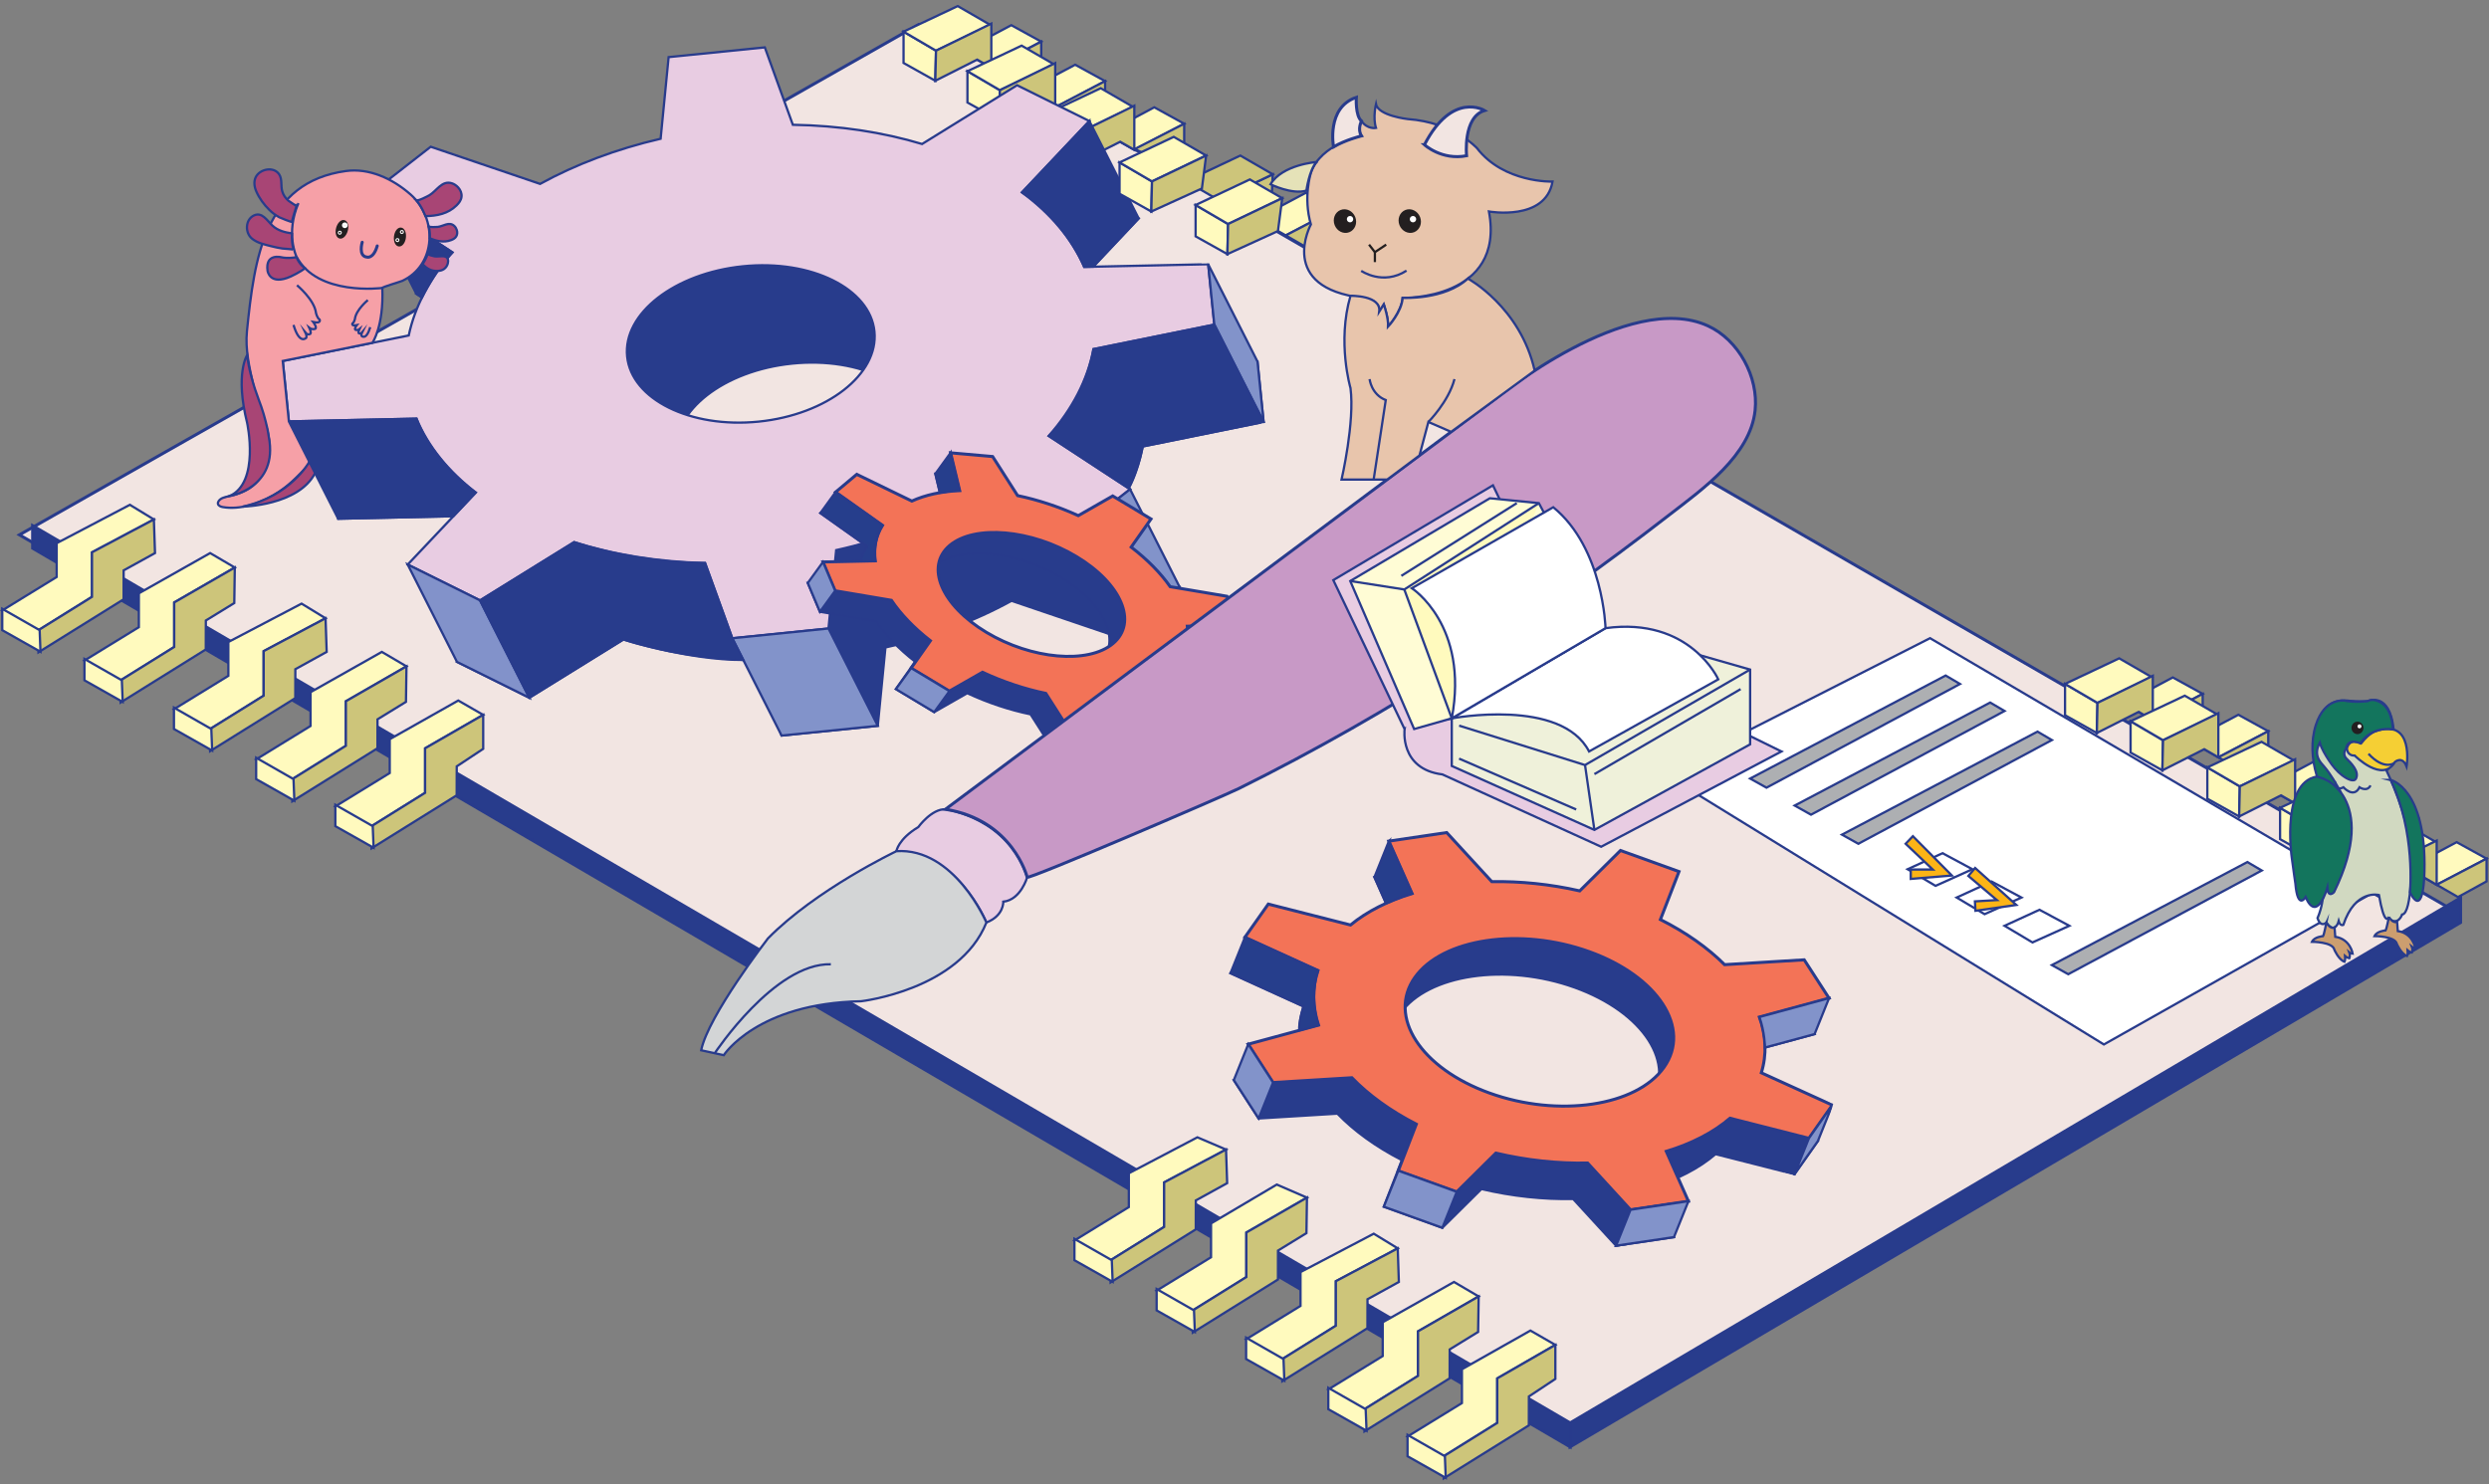<svg width="342" height="204" viewBox="0 0 342 204" fill="none" xmlns="http://www.w3.org/2000/svg">
    <rect x="0" y="0" width="342" height="204" fill="#808080" stroke="none"/>
    <g clip-path="url(#clip0_8081_8156)">
        <path d="M174.879 23.957L174.67 28.656L171.798 30.048L167.442 27.51L174.879 23.957Z" fill="#CDC57A" stroke="#283B8C" stroke-width="0.314" stroke-miterlimit="10"/>
        <path d="M2.671 73.509L213.922 196.817L336.277 124.65L126.217 3.374L2.671 73.509Z" fill="#F2E5E2" stroke="#283B8C" stroke-width="0.418" stroke-miterlimit="10"/>
        <path d="M132.204 7.052L136.212 9.31L143.068 5.723L138.955 3.461L132.204 7.052Z" fill="#FFFABE" stroke="#283B8C" stroke-width="0.314" stroke-miterlimit="10"/>
        <path d="M128.612 6.964L128.516 11.098L124.152 8.657V4.352L128.612 6.964Z" fill="#FFFABE" stroke="#283B8C" stroke-width="0.314" stroke-miterlimit="10"/>
        <path d="M124.152 4.351L131.597 0.836L136.049 3.411L128.612 6.964L124.152 4.351Z" fill="#FFFABE" stroke="#283B8C" stroke-width="0.314" stroke-miterlimit="10"/>
        <path d="M128.516 11.098L134.273 8.193L136.212 9.309V3.244L128.613 6.964L128.516 11.098Z" fill="#CDC57A" stroke="#283B8C" stroke-width="0.314" stroke-miterlimit="10"/>
        <path d="M139.143 11.002L143.068 8.845V5.723L136.212 9.309L139.143 11.002Z" fill="#CDC57A" stroke="#283B8C" stroke-width="0.314" stroke-miterlimit="10"/>
        <path d="M140.982 12.483L144.99 14.744L151.846 11.153L147.733 8.896L140.982 12.483Z" fill="#FFFABE" stroke="#283B8C" stroke-width="0.314" stroke-miterlimit="10"/>
        <path d="M137.391 12.395L137.295 16.533L132.931 14.088V9.786L137.391 12.395Z" fill="#FFFABE" stroke="#283B8C" stroke-width="0.314" stroke-miterlimit="10"/>
        <path d="M132.931 9.786L140.376 6.271L144.827 8.841L137.391 12.395L132.931 9.786Z" fill="#FFFABE" stroke="#283B8C" stroke-width="0.314" stroke-miterlimit="10"/>
        <path d="M137.294 16.533L143.051 13.623L144.99 14.743V8.674L137.391 12.394L137.294 16.533Z" fill="#CDC57A" stroke="#283B8C" stroke-width="0.314" stroke-miterlimit="10"/>
        <path d="M147.921 16.437L151.846 14.28V11.153L144.99 14.744L147.921 16.437Z" fill="#CDC57A" stroke="#283B8C" stroke-width="0.314" stroke-miterlimit="10"/>
        <path d="M151.85 18.339L155.859 20.597L162.715 17.01L158.605 14.748L151.85 18.339Z" fill="#FFFABE" stroke="#283B8C" stroke-width="0.314" stroke-miterlimit="10"/>
        <path d="M150.124 17.779L150.032 21.913L145.663 19.472V15.166L150.124 17.779Z" fill="#FFFABE" stroke="#283B8C" stroke-width="0.314" stroke-miterlimit="10"/>
        <path d="M143.799 15.638L151.244 12.123L155.696 14.698L148.259 18.251L143.799 15.638Z" fill="#FFFABE" stroke="#283B8C" stroke-width="0.314" stroke-miterlimit="10"/>
        <path d="M148.168 22.386L153.924 19.481L155.859 20.597V14.531L148.26 18.252L148.168 22.386Z" fill="#CDC57A" stroke="#283B8C" stroke-width="0.314" stroke-miterlimit="10"/>
        <path d="M172.66 30.093L176.668 32.355L183.524 28.768L179.415 26.507L172.66 30.093Z" fill="#FFFABE" stroke="#283B8C" stroke-width="0.314" stroke-miterlimit="10"/>
        <path d="M162.982 24.897L170.427 21.382L174.879 23.957L167.442 27.51L162.982 24.897Z" fill="#CDC57A" stroke="#283B8C" stroke-width="0.314" stroke-miterlimit="10"/>
        <path d="M179.599 34.048L183.524 31.891V28.769L176.668 32.355L179.599 34.048Z" fill="#CDC57A" stroke="#283B8C" stroke-width="0.314" stroke-miterlimit="10"/>
        <path d="M291.795 96.697L295.804 98.959L302.66 95.372L298.551 93.11L291.795 96.697Z" fill="#FFFABE" stroke="#283B8C" stroke-width="0.314" stroke-miterlimit="10"/>
        <path d="M288.205 96.609L288.113 100.747L283.745 98.302V94.001L288.205 96.609Z" fill="#FFFABE" stroke="#283B8C" stroke-width="0.314" stroke-miterlimit="10"/>
        <path d="M283.745 94.001L291.189 90.485L295.641 93.06L288.205 96.609L283.745 94.001Z" fill="#FFFABE" stroke="#283B8C" stroke-width="0.314" stroke-miterlimit="10"/>
        <path d="M288.113 100.747L293.869 97.842L295.804 98.958V92.889L288.205 96.609L288.113 100.747Z" fill="#CDC57A" stroke="#283B8C" stroke-width="0.314" stroke-miterlimit="10"/>
        <path d="M298.735 100.651L302.66 98.494V95.372L295.804 98.958L298.735 100.651Z" fill="#CDC57A" stroke="#283B8C" stroke-width="0.314" stroke-miterlimit="10"/>
        <path d="M300.804 101.83L304.813 104.092L311.668 100.501L307.559 98.24L300.804 101.83Z" fill="#FFFABE" stroke="#283B8C" stroke-width="0.314" stroke-miterlimit="10"/>
        <path d="M297.213 101.742L297.121 105.881L292.753 103.435V99.13L297.213 101.742Z" fill="#FFFABE" stroke="#283B8C" stroke-width="0.314" stroke-miterlimit="10"/>
        <path d="M292.753 99.13L300.198 95.618L304.65 98.189L297.213 101.742L292.753 99.13Z" fill="#FFFABE" stroke="#283B8C" stroke-width="0.314" stroke-miterlimit="10"/>
        <path d="M297.121 105.881L302.877 102.971L304.813 104.092V98.022L297.213 101.742L297.121 105.881Z" fill="#CDC57A" stroke="#283B8C" stroke-width="0.314" stroke-miterlimit="10"/>
        <path d="M307.743 105.78L311.668 103.628V100.501L304.813 104.092L307.743 105.78Z" fill="#CDC57A" stroke="#283B8C" stroke-width="0.314" stroke-miterlimit="10"/>
        <path d="M215.741 198.857V195.575L4.485 72.263V75.348L215.741 198.857Z" fill="#283C8C" stroke="#283B8C" stroke-width="0.418" stroke-miterlimit="10"/>
        <path d="M173.625 58L172.784 49.694L155.746 50.062C154.057 46.174 151.106 42.713 147.197 39.82L156.461 30.018L146.52 25.089L133.47 33.17C128.098 31.552 122.087 30.628 115.712 30.528L111.862 19.889L98.644 21.227L97.545 32.447C91.429 33.864 85.828 35.991 80.983 38.654L65.955 33.546L57.202 40.368L68.944 48.064C65.863 51.592 63.781 55.463 62.933 59.484L45.631 62.991L46.471 71.297L64.003 70.917C65.595 74.754 68.4 78.186 72.146 81.075L62.795 90.969L72.735 95.898L85.66 87.893C91.078 89.607 97.173 90.61 103.652 90.76L107.393 101.098L120.611 99.76L121.665 88.988C128.081 87.567 133.954 85.36 138.992 82.58L153.296 87.441L162.05 80.619L150.872 73.296C154.099 69.617 156.227 65.57 157.013 61.361L173.616 57.996L173.625 58ZM111.013 71.327C101.629 72.276 93.54 68.267 92.942 62.373C92.345 56.474 99.468 50.927 108.852 49.974C118.237 49.025 126.326 53.034 126.923 58.928C127.521 64.826 120.398 70.374 111.013 71.327Z" fill="#283C8C" stroke="#283B8C" stroke-width="0.314" stroke-miterlimit="10"/>
        <path d="M166.853 44.624L166.013 36.318L148.974 36.685C147.285 32.798 144.334 29.337 140.426 26.444L149.689 16.641L139.748 11.713L126.698 19.793C121.326 18.175 115.315 17.252 108.94 17.151L105.09 6.513L91.872 7.85L90.773 19.07C84.657 20.487 79.056 22.615 74.211 25.278L59.183 20.169L50.43 26.992L62.172 34.687C59.091 38.215 57.01 42.086 56.161 46.108L38.859 49.615L39.699 57.921L57.231 57.541C58.824 61.378 61.629 64.81 65.374 67.698L56.023 77.593L65.963 82.522L78.889 74.516C84.306 76.23 90.401 77.234 96.88 77.384L100.622 87.722L113.839 86.384L114.893 75.612C121.31 74.19 127.183 71.983 132.22 69.203L146.525 74.065L155.278 67.243L144.1 59.919C147.327 56.24 149.455 52.194 150.241 47.985L166.845 44.62L166.853 44.624ZM104.242 57.95C94.857 58.899 86.768 54.89 86.171 48.996C85.573 43.098 92.696 37.551 102.081 36.598C111.465 35.645 119.554 39.658 120.152 45.552C120.749 51.45 113.626 56.997 104.242 57.95Z" fill="#E8CCE2" stroke="#283B8C" stroke-width="0.314" stroke-miterlimit="10"/>
        <path d="M65.96 82.522L72.731 95.898L62.791 90.974L56.019 77.597L65.96 82.522Z" fill="#8292CA" stroke="#283B8C" stroke-width="0.314" stroke-miterlimit="10"/>
        <path d="M39.691 57.921L46.463 71.298L62.289 70.955L65.366 67.698C65.366 67.698 59.484 63.61 57.223 57.541L39.691 57.921Z" fill="#283C8C" stroke="#283B8C" stroke-width="0.314" stroke-miterlimit="10"/>
        <path d="M100.622 87.726L113.839 86.384L120.611 99.761L107.394 101.103L100.622 87.726Z" fill="#8293CA" stroke="#283B8C" stroke-width="0.314" stroke-miterlimit="10"/>
        <path d="M146.529 74.065L153.301 87.442L162.054 80.624L155.282 67.247L146.529 74.065Z" fill="#8293CA" stroke="#283B8C" stroke-width="0.314" stroke-miterlimit="10"/>
        <path d="M166.853 44.624L173.625 58.001L172.785 49.695L166.009 36.318L166.853 44.624Z" fill="#8293CA" stroke="#283B8C" stroke-width="0.314" stroke-miterlimit="10"/>
        <path d="M149.685 16.641L156.457 30.018L150.22 36.656L148.97 36.681C148.97 36.681 146.579 30.524 140.421 26.44L149.685 16.637V16.641Z" fill="#283C8C" stroke="#283B8C" stroke-width="0.314" stroke-miterlimit="10"/>
        <path d="M72.731 95.898L85.656 87.893C85.656 87.893 94.514 90.723 102.131 90.711L100.617 87.722L96.876 77.384C96.876 77.384 88.282 77.572 78.885 74.517L65.959 82.522L72.731 95.898Z" fill="#283C8C" stroke="#283B8C" stroke-width="0.314" stroke-miterlimit="10"/>
        <path d="M166.853 44.624L150.249 47.989C150.249 47.989 149.342 54.606 144.108 59.924L155.081 67.114C155.081 67.114 156.206 65.35 157.025 61.366L173.629 58.001L166.857 44.624H166.853Z" fill="#283C8C" stroke="#283B8C" stroke-width="0.314" stroke-miterlimit="10"/>
        <path d="M228.591 106.328L265.197 87.714L325.379 123.078L289.082 143.557L228.591 106.328Z" fill="white" stroke="#283B8C" stroke-width="0.314" stroke-miterlimit="10"/>
        <path d="M123.17 116.992C123.17 116.992 123.408 115.341 126.175 113.681C126.175 113.681 128.002 111.148 129.904 111.232C129.904 111.232 138.549 112.356 141.141 120.566C141.141 120.566 140.275 123.676 137.855 123.935C137.855 123.935 137.968 125.854 135.535 126.794C135.535 126.794 131.643 117.13 123.17 116.988V116.992Z" fill="#E8CCE2" stroke="#283B8C" stroke-width="0.314" stroke-miterlimit="10"/>
        <path d="M242.724 108.264L269.314 94.009L267.341 92.847L240.475 107.009L242.724 108.264Z" fill="#ADAFB2" stroke="#283B8C" stroke-width="0.314" stroke-miterlimit="10"/>
        <path d="M248.84 111.975L275.434 97.721L273.461 96.559L246.595 110.721L248.84 111.975Z" fill="#ADAFB2" stroke="#283B8C" stroke-width="0.314" stroke-miterlimit="10"/>
        <path d="M255.344 115.972L281.938 101.717L279.961 100.555L253.095 114.718L255.344 115.972Z" fill="#ADAFB2" stroke="#283B8C" stroke-width="0.314" stroke-miterlimit="10"/>
        <path d="M284.183 133.901L310.778 119.646L308.801 118.484L281.939 132.647L284.183 133.901Z" fill="#ADAFB2" stroke="#283B8C" stroke-width="0.314" stroke-miterlimit="10"/>
        <path d="M215.741 195.575V198.857L338.095 126.794V123.404L215.741 195.575Z" fill="#283C8C" stroke="#283B8C" stroke-width="0.418" stroke-miterlimit="10"/>
        <path d="M163.534 100.847L166.439 98.406L160.177 93.963C161.072 92.475 161.348 90.765 161.064 88.951L168.174 88.8L166.506 84.837L158.698 83.516C157.393 81.652 155.592 79.804 153.339 78.078L156.064 74.211L150.801 71.047L146.073 73.751C143.331 72.501 140.497 71.578 137.73 70.996L134.302 65.629L128.525 65.119L129.771 70.303C127.3 70.424 125.059 70.9 123.203 71.749L115.633 68.075L112.728 70.516L119.17 75.085C118.258 76.531 117.941 78.199 118.17 79.967L110.993 80.118L112.661 84.081L120.394 85.389C121.678 87.291 123.479 89.18 125.749 90.949L123.103 94.707L128.366 97.871L132.906 95.275C135.761 96.605 138.72 97.583 141.605 98.18L144.865 103.289L150.642 103.799L149.455 98.866C152.034 98.745 154.363 98.231 156.269 97.315L163.534 100.839V100.847ZM133.441 89.791C127.246 86.066 124.993 80.716 128.412 77.844C131.831 74.972 139.628 75.657 145.823 79.382C152.018 83.107 154.271 88.457 150.851 91.329C147.432 94.205 139.636 93.515 133.441 89.791Z" fill="#283C8C" stroke="#283B8C" stroke-width="0.314" stroke-miterlimit="10"/>
        <path d="M165.624 97.968L168.529 95.526L162.267 91.083C163.162 89.595 163.438 87.885 163.154 86.071L170.264 85.92L168.596 81.957L160.788 80.636C159.483 78.772 157.682 76.924 155.429 75.198L158.154 71.331L152.891 68.167L148.163 70.871C145.421 69.621 142.587 68.698 139.82 68.117L136.392 62.749L130.615 62.239L131.861 67.423C129.39 67.544 127.149 68.02 125.293 68.869L117.723 65.195L114.818 67.636L121.26 72.205C120.348 73.651 120.031 75.319 120.26 77.087L113.083 77.238L114.751 81.201L122.484 82.509C123.768 84.411 125.569 86.301 127.839 88.069L125.193 91.827L130.456 94.991L134.996 92.395C137.851 93.725 140.81 94.703 143.695 95.301L146.955 100.409L152.732 100.919L151.545 95.986C154.124 95.865 156.453 95.351 158.359 94.435L165.624 97.959V97.968ZM135.531 86.907C129.336 83.182 127.083 77.832 130.502 74.96C133.921 72.088 141.717 72.773 147.913 76.498C154.108 80.222 156.361 85.573 152.941 88.445C149.522 91.317 141.726 90.631 135.531 86.907Z" fill="#F37357" stroke="#283B8C" stroke-width="0.418" stroke-miterlimit="10"/>
        <path d="M114.751 81.205L112.661 84.085L110.993 80.122L113.083 77.238L114.751 81.205Z" fill="#8293CA" stroke="#283B8C" stroke-width="0.314" stroke-miterlimit="10"/>
        <path d="M123.099 94.711L125.189 91.827L130.456 94.991L128.366 97.875L123.099 94.711Z" fill="#8293CA" stroke="#283B8C" stroke-width="0.314" stroke-miterlimit="10"/>
        <path d="M146.956 100.413L144.865 103.293L145.99 103.393L150.755 100.747L146.956 100.413Z" fill="white" stroke="#283B8C" stroke-width="0.314" stroke-miterlimit="10"/>
        <path d="M170.26 85.924L168.17 88.809L163.108 88.913C163.108 88.913 163.38 87.492 163.15 86.075L170.26 85.924Z" fill="white" stroke="#283B8C" stroke-width="0.314" stroke-miterlimit="10"/>
        <path d="M114.814 67.636L112.724 70.52L119.165 75.089C119.165 75.089 118.329 76.443 118.3 77.129L120.256 77.087C120.256 77.087 119.809 74.604 121.256 72.205L114.814 67.636Z" fill="#263E8C" stroke="#283B8C" stroke-width="0.314" stroke-miterlimit="10"/>
        <path d="M130.611 62.239L128.521 65.124L129.143 67.719C129.143 67.719 131.121 67.389 131.856 67.427L130.611 62.243V62.239Z" fill="#263E8C" stroke="#283B8C" stroke-width="0.314" stroke-miterlimit="10"/>
        <path d="M129.904 111.231L205.449 54.832C205.449 54.832 223.754 39.775 234.681 44.791C238.895 46.726 241.641 51.809 241.161 56.395C240.508 62.607 233.962 67.209 229.402 70.742C210.892 85.084 191.215 97.976 170.218 108.38C168.007 109.475 141.241 120.967 141.141 120.566C141.141 120.566 139.163 112.698 129.904 111.231Z" fill="#C899C6" stroke="#283B8C" stroke-width="0.418" stroke-miterlimit="10"/>
        <path d="M193 100.209C193 100.209 192.26 105.697 198.192 106.441L220.004 116.382L244.785 103.285L215.849 89.081L205.14 66.704L183.202 79.734L192.996 100.213L193 100.209Z" fill="#E8CCE2" stroke="#283B8C" stroke-width="0.314" stroke-miterlimit="10"/>
        <path d="M194.309 100.204L199.48 98.732L220.606 86.338L211.447 69.153L204.713 68.484L185.53 79.859L194.309 100.204Z" fill="#FFFCD5" stroke="#283B8C" stroke-width="0.314" stroke-miterlimit="10"/>
        <path d="M219.076 114.066L240.475 102.307V92.028L220.606 86.338L199.48 98.733V105.279L219.076 114.066Z" fill="#EFF1DA" stroke="#283B8C" stroke-width="0.314" stroke-miterlimit="10"/>
        <path d="M200.491 99.736L217.789 105.153L240.475 92.028" stroke="#283B8C" stroke-width="0.314" stroke-miterlimit="10"/>
        <path d="M199.48 98.733L192.958 81.021L211.448 69.153" fill="#FFFABE"/>
        <path d="M199.48 98.733L192.958 81.021L211.448 69.153" stroke="#283B8C" stroke-width="0.314" stroke-miterlimit="10"/>
        <path d="M219.077 114.066L217.789 105.153" stroke="#283B8C" stroke-width="0.314" stroke-miterlimit="10"/>
        <path d="M185.53 79.859L192.958 81.021" stroke="#283B8C" stroke-width="0.314" stroke-miterlimit="10"/>
        <path d="M192.549 79.148L208.413 69.153" stroke="#283B8C" stroke-width="0.314" stroke-miterlimit="10"/>
        <path d="M200.483 104.267L216.577 111.261" stroke="#283B8C" stroke-width="0.314" stroke-miterlimit="10"/>
        <path d="M219.077 106.399L239.171 94.716" stroke="#283B8C" stroke-width="0.314" stroke-miterlimit="10"/>
        <path d="M213.713 184.853L205.729 189.452V195.576L198.347 200.17L193.402 197.44L200.876 192.846V188.198L210.286 182.88L213.713 184.853Z" fill="#FFFABE" stroke="#283B8C" stroke-width="0.314" stroke-miterlimit="10"/>
        <path d="M199.48 98.733C199.48 98.733 214.533 95.882 218.345 103.285L236.098 93.374C236.098 93.374 232.232 84.746 220.606 86.338L199.48 98.733Z" fill="white" stroke="#283B8C" stroke-width="0.314" stroke-miterlimit="10"/>
        <path d="M199.479 98.733L220.606 86.338C220.606 86.338 220.326 75.353 213.425 69.718L193.991 80.846C193.991 80.846 201.879 85.916 199.484 98.733H199.479Z" fill="white" stroke="#283B8C" stroke-width="0.314" stroke-miterlimit="10"/>
        <path d="M213.713 184.853V189.527L210.076 191.935L210.072 195.91L198.372 203.192L198.347 200.17L205.729 195.576V189.452L213.713 184.853Z" fill="#CDC57A" stroke="#283B8C" stroke-width="0.314" stroke-miterlimit="10"/>
        <path d="M193.402 197.218V200.153L198.652 203.121L198.535 200.153L193.402 197.218Z" fill="#FFFABE" stroke="#283B8C" stroke-width="0.314" stroke-miterlimit="10"/>
        <path d="M123.17 116.992C123.17 116.992 112.117 122.251 105.513 128.989C105.513 128.989 97.29 139.636 96.345 144.356L99.447 145.029C99.447 145.029 104.029 137.885 118.317 137.617C118.317 137.617 131.823 136.075 135.535 126.799C135.535 126.799 131.141 116.465 123.17 116.992Z" fill="#D3D5D6" stroke="#283B8C" stroke-width="0.314" stroke-miterlimit="10"/>
        <path d="M262.112 119.471L265.953 121.757L271.016 119.471L266.915 117.268L262.112 119.471Z" fill="white" stroke="#283B8C" stroke-width="0.314" stroke-miterlimit="10"/>
        <path d="M268.854 123.362L272.692 125.649L277.758 123.362L273.653 121.159L268.854 123.362Z" fill="white" stroke="#283B8C" stroke-width="0.314" stroke-miterlimit="10"/>
        <path d="M275.434 127.246L279.272 129.532L284.338 127.246L280.233 125.043L275.434 127.246Z" fill="white" stroke="#283B8C" stroke-width="0.314" stroke-miterlimit="10"/>
        <path d="M265.573 119.512H262.547V120.804L268.198 120.336L262.839 114.931L261.844 115.972L265.573 119.512Z" fill="#FCB416" stroke="#283B8C" stroke-width="0.314" stroke-miterlimit="10"/>
        <path d="M274.385 123.713L271.363 123.889L271.438 125.181L277.052 124.382L271.392 119.299L270.46 120.394L274.385 123.713Z" fill="#FCB416" stroke="#283B8C" stroke-width="0.314" stroke-miterlimit="10"/>
        <path d="M98.21 144.757C98.21 144.757 106.432 132.329 114.161 132.534" stroke="#283B8C" stroke-width="0.314" stroke-miterlimit="10"/>
        <path d="M311.35 108.172L315.359 110.433L322.215 106.846L318.106 104.585L311.35 108.172Z" fill="#FFFABE" stroke="#283B8C" stroke-width="0.314" stroke-miterlimit="10"/>
        <path d="M307.76 108.084L307.668 112.222L303.299 109.777V105.475L307.76 108.084Z" fill="#FFFABE" stroke="#283B8C" stroke-width="0.314" stroke-miterlimit="10"/>
        <path d="M303.299 105.475L310.744 101.96L315.201 104.535L307.76 108.084L303.299 105.475Z" fill="#FFFABE" stroke="#283B8C" stroke-width="0.314" stroke-miterlimit="10"/>
        <path d="M307.668 112.222L313.424 109.317L315.359 110.433V104.363L307.76 108.084L307.668 112.222Z" fill="#CDC57A" stroke="#283B8C" stroke-width="0.314" stroke-miterlimit="10"/>
        <path d="M318.29 112.126L322.215 109.969V106.846L315.359 110.433L318.29 112.126Z" fill="#CDC57A" stroke="#283B8C" stroke-width="0.314" stroke-miterlimit="10"/>
        <path d="M50.422 26.992L57.194 40.368L57.975 40.883C57.975 40.883 60.132 36.594 62.16 34.688L50.417 26.992H50.422Z" fill="#283C8C" stroke="#283B8C" stroke-width="0.314" stroke-miterlimit="10"/>
        <path d="M193.435 16.366C193.435 16.366 189.384 15.914 189.067 14.309C189.067 14.309 188.615 16.174 189.067 17.586C189.067 17.586 187.909 17.82 187.073 16.642C187.073 16.642 186.429 17.716 187.073 18.677C187.073 18.677 181.488 19.747 180.121 23.752C180.121 23.752 179.03 27.117 180.121 30.846C180.121 30.846 175.393 39.574 187.307 40.941C187.307 40.941 189.715 41.159 189.506 42.847L190.141 41.844C190.141 41.844 190.827 43.8 190.722 44.908C190.722 44.908 192.57 42.847 192.729 40.945C192.729 40.945 206.854 41.272 204.588 29.069C204.588 29.069 212.359 30.449 213.325 24.96C213.325 24.96 206.649 25.182 202.941 20.362C202.941 20.362 199.73 16.817 193.435 16.366Z" fill="#E8C5AC" stroke="#283B8C" stroke-width="0.314" stroke-miterlimit="10"/>
        <path d="M195.722 19.89C195.722 19.89 198.075 22.072 201.515 21.407C201.515 21.407 200.972 16.098 203.99 15.191C203.99 15.191 199.584 12.461 195.726 19.89H195.722Z" fill="#F2E5E2" stroke="#283B8C" stroke-width="0.418" stroke-miterlimit="10"/>
        <path d="M183.235 20.19C183.235 20.19 182.203 14.769 186.366 13.381C186.366 13.381 186.199 15.881 187.073 16.641C187.073 16.641 186.483 17.787 187.073 18.677C187.073 18.677 184.836 19.241 183.235 20.19Z" fill="#F2E5E2" stroke="#283B8C" stroke-width="0.418" stroke-miterlimit="10"/>
        <path d="M201.699 38.291C201.699 38.291 208.894 42.183 210.871 50.936L199.388 59.355L196.265 57.997L195.045 62.595L190.601 65.914H184.335C184.335 65.914 186.174 57.984 185.564 53.34C185.564 53.34 183.695 47.019 185.564 40.657C185.564 40.657 189.807 40.557 189.51 42.839L190.145 41.836C190.145 41.836 190.802 43.776 190.726 44.9C190.726 44.9 192.603 42.914 192.733 40.937C192.733 40.937 198.493 41.263 201.699 38.283V38.291Z" fill="#E8C5AC" stroke="#283B8C" stroke-width="0.314" stroke-miterlimit="10"/>
        <path d="M188.189 52.106C188.189 52.106 188.411 54.213 190.409 54.987L188.745 65.918" stroke="#283B8C" stroke-width="0.314" stroke-miterlimit="10"/>
        <path d="M196.261 58.001C196.261 58.001 199.037 55.225 199.852 52.106" stroke="#283B8C" stroke-width="0.314" stroke-miterlimit="10"/>
        <path d="M187.035 37.225C187.035 37.225 190.007 39.303 193.264 37.2" stroke="#283B8C" stroke-width="0.314" stroke-miterlimit="10"/>
        <path d="M185.338 31.772C186.04 31.5 186.369 30.66 186.073 29.896C185.777 29.132 184.969 28.733 184.267 29.004C183.565 29.276 183.236 30.116 183.532 30.88C183.827 31.644 184.636 32.044 185.338 31.772Z" fill="#231F20" stroke="#231F20" stroke-width="0.314" stroke-miterlimit="10"/>
        <path d="M185.501 30.562C185.743 30.562 185.94 30.365 185.94 30.123C185.94 29.881 185.743 29.684 185.501 29.684C185.259 29.684 185.062 29.881 185.062 30.123C185.062 30.365 185.259 30.562 185.501 30.562Z" fill="white"/>
        <path d="M194.244 31.771C194.945 31.499 195.275 30.66 194.979 29.895C194.683 29.131 193.874 28.732 193.172 29.003C192.47 29.275 192.141 30.115 192.437 30.879C192.733 31.643 193.542 32.043 194.244 31.771Z" fill="#231F20" stroke="#231F20" stroke-width="0.314" stroke-miterlimit="10"/>
        <path d="M188.114 33.622L188.916 34.658L190.471 33.622" stroke="#231F20" stroke-width="0.314" stroke-miterlimit="10"/>
        <path d="M188.916 34.658V36.025" stroke="#231F20" stroke-width="0.314" stroke-miterlimit="10"/>
        <path d="M194.15 30.562C194.392 30.562 194.589 30.365 194.589 30.123C194.589 29.881 194.392 29.684 194.15 29.684C193.907 29.684 193.711 29.881 193.711 30.123C193.711 30.365 193.907 30.562 194.15 30.562Z" fill="white"/>
        <path d="M51.166 47.12C51.166 47.12 52.746 44.904 52.532 39.579C52.528 39.441 55.007 38.73 55.271 38.605C59.982 36.41 60.115 29.989 56.42 26.733C53.912 24.521 50.676 23.071 47.529 23.506C36.355 25.044 34.959 35.357 33.931 45.535C33.68 48.035 34.286 50.673 34.85 53.089C35.427 55.555 36.652 57.947 36.978 60.446C37.245 62.507 36.539 64.953 35.08 66.457C34.102 67.469 32.693 67.925 31.322 68.234C30.854 68.338 30.336 68.46 30.055 68.853C29.98 68.961 29.922 69.095 29.943 69.225C29.985 69.517 30.327 69.647 30.62 69.697C32.982 70.094 35.557 69.233 37.584 68.058C38.495 67.532 39.34 66.905 40.117 66.194C40.431 65.91 42.684 63.836 42.504 63.477L39.691 57.921L38.851 49.615L51.166 47.12Z" fill="#F6A0A7" stroke="#283C8C" stroke-width="0.314" stroke-miterlimit="10"/>
        <path d="M41.008 27.916C39.219 32.054 40.715 35.218 40.715 35.218C43.562 40.757 52.533 39.578 52.533 39.578" stroke="#283C8C" stroke-width="0.314" stroke-miterlimit="10"/>
        <path d="M40.807 39.206C40.807 39.206 43.206 41.183 43.42 43.023C43.42 43.023 43.574 43.725 43.925 43.93C43.925 43.93 44.176 44.507 43.039 44.26C43.039 44.26 43.624 45.033 43.307 45.196C43.307 45.196 42.889 45.359 42.504 45.054C42.504 45.054 42.805 45.673 42.655 45.873C42.655 45.873 42.32 46.141 41.986 45.731C41.986 45.731 42.17 46.099 42.086 46.425C42.086 46.425 41.166 47.466 40.33 44.661" fill="#F6A0A7"/>
        <path d="M40.807 39.206C40.807 39.206 43.206 41.183 43.42 43.023C43.42 43.023 43.574 43.725 43.925 43.93C43.925 43.93 44.176 44.507 43.039 44.26C43.039 44.26 43.624 45.033 43.307 45.196C43.307 45.196 42.889 45.359 42.504 45.054C42.504 45.054 42.805 45.673 42.655 45.873C42.655 45.873 42.32 46.141 41.986 45.731C41.986 45.731 42.17 46.099 42.086 46.425C42.086 46.425 41.166 47.466 40.33 44.661" stroke="#283C8C" stroke-width="0.314" stroke-miterlimit="10"/>
        <path d="M50.543 41.246C50.543 41.246 48.908 42.592 48.766 43.846C48.766 43.846 48.661 44.327 48.423 44.465C48.423 44.465 48.252 44.858 49.025 44.691C49.025 44.691 48.628 45.217 48.841 45.33C48.841 45.33 49.126 45.443 49.389 45.234C49.389 45.234 49.184 45.656 49.289 45.79C49.289 45.79 49.514 45.97 49.744 45.694C49.744 45.694 49.619 45.945 49.677 46.166C49.677 46.166 50.304 46.873 50.873 44.967" stroke="#283C8C" stroke-width="0.314" stroke-miterlimit="10"/>
        <path d="M47.579 31.683C47.741 31.098 47.607 30.55 47.28 30.459C46.953 30.369 46.556 30.77 46.394 31.355C46.232 31.94 46.366 32.487 46.693 32.578C47.02 32.669 47.416 32.268 47.579 31.683Z" fill="#231F20" stroke="#231F20" stroke-width="0.418" stroke-miterlimit="10"/>
        <path d="M55.564 32.653C55.639 32.05 55.426 31.528 55.09 31.486C54.753 31.444 54.419 31.898 54.344 32.501C54.269 33.103 54.481 33.626 54.818 33.668C55.155 33.71 55.489 33.255 55.564 32.653Z" fill="#231F20" stroke="#231F20" stroke-width="0.418" stroke-miterlimit="10"/>
        <path d="M49.769 33.3C49.769 33.3 49.193 35.21 50.417 35.336C50.417 35.336 51.295 35.636 51.834 33.801" stroke="#283C8C" stroke-width="0.418" stroke-miterlimit="10" stroke-linecap="round"/>
        <path d="M33.96 48.8C33.96 48.8 32.271 51.358 33.96 58.134C33.96 58.134 35.741 66.34 31.54 68.183C31.54 68.183 38.291 67.076 36.936 60.049C36.869 59.702 36.84 59.355 36.761 59.008C36.389 57.361 36.117 56.42 35.511 54.824C34.842 53.068 34.144 50.652 33.96 48.8Z" fill="#A84575" stroke="#283C8C" stroke-width="0.314" stroke-miterlimit="10"/>
        <path d="M40.74 28.3C40.728 28.338 39.683 27.631 39.62 27.577C39.215 27.221 38.913 26.783 38.771 26.26C38.567 25.52 38.797 24.642 38.37 23.978C37.626 22.824 35.699 23.217 35.139 24.35C34.842 24.952 34.942 25.683 35.214 26.302C35.624 27.242 36.28 28.141 37.016 28.856C37.421 29.253 37.885 29.596 38.383 29.868C38.516 29.943 40.105 30.578 40.113 30.491C40.113 30.491 40.142 30.202 40.744 28.304L40.74 28.3Z" fill="#A84575" stroke="#283C8C" stroke-width="0.314" stroke-miterlimit="10"/>
        <path d="M40.126 32.083C39.172 31.941 38.186 31.715 37.429 31.005C36.669 30.29 36.012 29.095 34.9 29.609C33.697 30.165 33.625 31.995 34.641 32.811C35.402 33.421 36.393 33.617 37.27 33.843C37.776 33.973 38.282 34.077 38.796 34.157C38.947 34.182 40.314 34.249 40.335 34.332C40.138 33.613 40.067 32.84 40.13 32.087L40.126 32.083Z" fill="#A84575" stroke="#283C8C" stroke-width="0.314" stroke-miterlimit="10"/>
        <path d="M40.74 35.352C40.74 35.352 39.557 35.57 38.625 35.352C38.625 35.352 36.418 34.784 36.765 37.225C36.765 37.225 37.041 39.315 39.963 37.998C39.963 37.998 41.271 37.396 41.902 36.866C41.902 36.866 41.15 36.381 40.736 35.352H40.74Z" fill="#A84575" stroke="#283C8C" stroke-width="0.314" stroke-miterlimit="10"/>
        <path d="M57.164 27.502C57.373 27.715 58.799 26.946 58.978 26.845C60.002 26.252 60.705 24.755 62.084 25.19C62.419 25.294 62.715 25.503 62.954 25.762C63.276 26.118 63.468 26.561 63.413 27.05C63.359 27.535 63.062 27.907 62.724 28.237C61.574 29.374 60.028 29.688 58.456 29.704C58.456 29.704 57.912 28.271 57.168 27.502H57.164Z" fill="#A84575" stroke="#283C8C" stroke-width="0.314" stroke-miterlimit="10"/>
        <path d="M58.891 31.093C58.958 31.272 60.003 31.201 60.132 31.189C60.893 31.113 61.704 30.415 62.402 31.038C62.573 31.189 62.691 31.393 62.761 31.607C62.858 31.904 62.853 32.213 62.691 32.489C62.532 32.76 62.256 32.898 61.967 33.007C60.989 33.371 59.994 33.145 59.062 32.739C59.062 32.739 59.125 31.753 58.886 31.101L58.891 31.093Z" fill="#A84575" stroke="#283C8C" stroke-width="0.314" stroke-miterlimit="10"/>
        <path d="M58.765 34.847C58.723 35.018 59.576 35.206 59.689 35.227C60.32 35.344 61.307 34.939 61.537 35.641C61.591 35.812 61.583 36.013 61.528 36.218C61.453 36.494 61.294 36.765 61.031 36.962C60.768 37.158 60.483 37.213 60.207 37.234C59.258 37.313 58.598 36.878 58.075 36.306C58.075 36.306 58.623 35.469 58.769 34.851L58.765 34.847Z" fill="#A84575" stroke="#283C8C" stroke-width="0.314" stroke-miterlimit="10"/>
        <path d="M33.35 69.63C33.35 69.63 40.962 69.509 43.29 65.032L42.504 63.477C42.504 63.477 39.913 68.221 33.354 69.63H33.35Z" fill="#A84575" stroke="#283C8C" stroke-width="0.314" stroke-miterlimit="10"/>
        <path d="M47.378 31.147C47.48 31.147 47.562 31.064 47.562 30.963C47.562 30.861 47.48 30.779 47.378 30.779C47.277 30.779 47.194 30.861 47.194 30.963C47.194 31.064 47.277 31.147 47.378 31.147Z" stroke="white" stroke-width="0.418" stroke-miterlimit="10" stroke-linecap="round"/>
        <path d="M54.61 33.07C54.649 33.07 54.681 33.038 54.681 32.999C54.681 32.96 54.649 32.928 54.61 32.928C54.571 32.928 54.539 32.96 54.539 32.999C54.539 33.038 54.571 33.07 54.61 33.07Z" stroke="white" stroke-width="0.418" stroke-miterlimit="10" stroke-linecap="round"/>
        <path d="M46.689 32.05C46.728 32.05 46.76 32.018 46.76 31.979C46.76 31.939 46.728 31.908 46.689 31.908C46.649 31.908 46.617 31.939 46.617 31.979C46.617 32.018 46.649 32.05 46.689 32.05Z" stroke="white" stroke-width="0.418" stroke-miterlimit="10" stroke-linecap="round"/>
        <path d="M55.22 31.954C55.26 31.954 55.291 31.922 55.291 31.883C55.291 31.843 55.26 31.811 55.22 31.811C55.181 31.811 55.149 31.843 55.149 31.883C55.149 31.922 55.181 31.954 55.22 31.954Z" stroke="white" stroke-width="0.418" stroke-miterlimit="10" stroke-linecap="round"/>
        <path d="M165.077 34.633V36.188H167.229L165.077 34.633Z" fill="#F2E5E2"/>
        <path d="M174.808 57.93L173.282 58.235L173.721 60.409L174.808 57.93Z" fill="#F2E5E2"/>
        <path d="M203.175 178.19L194.844 182.985V189.109L187.462 193.703L182.516 190.973L189.991 186.383V181.735L199.785 176.2L203.175 178.19Z" fill="#FFFABE" stroke="#283B8C" stroke-width="0.314" stroke-miterlimit="10"/>
        <path d="M203.175 178.19L203.1 183.068L199.195 185.468L199.187 189.443L187.487 196.729L187.461 193.703L194.844 189.109V182.985L203.175 178.19Z" fill="#CDC57A" stroke="#283B8C" stroke-width="0.314" stroke-miterlimit="10"/>
        <path d="M182.516 190.752V193.686L187.771 196.654L187.65 193.686L182.516 190.752Z" fill="#FFFABE" stroke="#283B8C" stroke-width="0.314" stroke-miterlimit="10"/>
        <path d="M192.056 171.581L183.553 176.096V182.216L176.171 186.81L171.222 184.08L178.696 179.49V174.842L188.758 169.566L192.056 171.581Z" fill="#FFFABE" stroke="#283B8C" stroke-width="0.314" stroke-miterlimit="10"/>
        <path d="M192.056 171.581L192.21 176.2L187.901 178.575L187.892 182.554L176.196 189.836L176.171 186.81L183.553 182.216V176.096L192.056 171.581Z" fill="#CDC57A" stroke="#283B8C" stroke-width="0.314" stroke-miterlimit="10"/>
        <path d="M171.222 183.859V186.793L176.476 189.765L176.359 186.793L171.222 183.859Z" fill="#FFFABE" stroke="#283B8C" stroke-width="0.314" stroke-miterlimit="10"/>
        <path d="M179.582 164.609L171.255 169.403V175.527L163.873 180.121L158.927 177.392L166.402 172.802V168.153L175.435 162.811L179.582 164.609Z" fill="#FFFABE" stroke="#283B8C" stroke-width="0.314" stroke-miterlimit="10"/>
        <path d="M179.582 164.609L179.511 169.487L175.602 171.886L175.598 175.862L163.898 183.148L163.873 180.121L171.255 175.527V169.403L179.582 164.609Z" fill="#CDC57A" stroke="#283B8C" stroke-width="0.314" stroke-miterlimit="10"/>
        <path d="M158.927 177.17V180.105L164.178 183.073L164.061 180.105L158.927 177.17Z" fill="#FFFABE" stroke="#283B8C" stroke-width="0.314" stroke-miterlimit="10"/>
        <path d="M168.463 158L159.96 162.514V168.634L152.578 173.228L147.633 170.503L155.107 165.909V161.26L164.525 156.319L168.463 158Z" fill="#FFFABE" stroke="#283B8C" stroke-width="0.314" stroke-miterlimit="10"/>
        <path d="M168.462 158L168.617 162.619L164.311 164.993L164.303 168.973L152.603 176.255L152.578 173.228L159.96 168.634V162.514L168.462 158Z" fill="#CDC57A" stroke="#283B8C" stroke-width="0.314" stroke-miterlimit="10"/>
        <path d="M147.633 170.277V173.211L152.883 176.183L152.766 173.211L147.633 170.277Z" fill="#FFFABE" stroke="#283B8C" stroke-width="0.314" stroke-miterlimit="10"/>
        <path d="M66.394 98.256L58.41 102.85V108.974L51.028 113.568L46.078 110.838L53.552 106.249V101.6L62.966 96.283L66.394 98.256Z" fill="#FFFABE" stroke="#283B8C" stroke-width="0.314" stroke-miterlimit="10"/>
        <path d="M66.394 98.256V102.925L62.758 105.333L62.749 109.313L51.053 116.595L51.028 113.568L58.41 108.974V102.85L66.394 98.256Z" fill="#CDC57A" stroke="#283B8C" stroke-width="0.314" stroke-miterlimit="10"/>
        <path d="M46.078 110.617V113.551L51.333 116.519L51.216 113.551L46.078 110.617Z" fill="#FFFABE" stroke="#283B8C" stroke-width="0.314" stroke-miterlimit="10"/>
        <path d="M55.852 91.589L47.525 96.383V102.507L40.142 107.101L35.197 104.372L42.671 99.782V95.133L52.466 89.599L55.852 91.589Z" fill="#FFFABE" stroke="#283B8C" stroke-width="0.314" stroke-miterlimit="10"/>
        <path d="M55.852 91.589L55.781 96.467L51.872 98.866L51.868 102.846L40.167 110.128L40.142 107.101L47.525 102.507V96.383L55.852 91.589Z" fill="#CDC57A" stroke="#283B8C" stroke-width="0.314" stroke-miterlimit="10"/>
        <path d="M35.197 104.15V107.085L40.447 110.057L40.33 107.085L35.197 104.15Z" fill="#FFFABE" stroke="#283B8C" stroke-width="0.314" stroke-miterlimit="10"/>
        <path d="M44.732 84.98L36.23 89.494V95.618L28.847 100.212L23.902 97.483L31.377 92.889V88.24L41.438 82.965L44.732 84.98Z" fill="#FFFABE" stroke="#283B8C" stroke-width="0.314" stroke-miterlimit="10"/>
        <path d="M44.732 84.98L44.887 89.599L40.581 91.977L40.573 95.953L28.873 103.235L28.848 100.212L36.23 95.618V89.494L44.732 84.98Z" fill="#CDC57A" stroke="#283B8C" stroke-width="0.314" stroke-miterlimit="10"/>
        <path d="M23.902 97.261V100.196L29.153 103.164L29.036 100.196L23.902 97.261Z" fill="#FFFABE" stroke="#283B8C" stroke-width="0.314" stroke-miterlimit="10"/>
        <path d="M32.263 78.007L23.936 82.806V88.926L16.553 93.52L11.604 90.79L19.078 86.201V81.552L28.873 76.018L32.263 78.007Z" fill="#FFFABE" stroke="#283B8C" stroke-width="0.314" stroke-miterlimit="10"/>
        <path d="M32.263 78.007L32.191 82.886L28.283 85.285L28.275 89.265L16.578 96.547L16.553 93.52L23.936 88.926V82.806L32.263 78.007Z" fill="#CDC57A" stroke="#283B8C" stroke-width="0.314" stroke-miterlimit="10"/>
        <path d="M11.604 90.569V93.503L16.859 96.475L16.742 93.503L11.604 90.569Z" fill="#FFFABE" stroke="#283B8C" stroke-width="0.314" stroke-miterlimit="10"/>
        <path d="M21.143 71.398L12.641 75.913V82.037L5.258 86.631L0.309 83.901L7.787 79.307V74.659L17.845 69.383L21.143 71.398Z" fill="#FFFABE" stroke="#283B8C" stroke-width="0.314" stroke-miterlimit="10"/>
        <path d="M21.143 71.398L21.298 76.018L16.988 78.396L16.984 82.371L5.284 89.653L5.259 86.631L12.641 82.037V75.913L21.143 71.398Z" fill="#CDC57A" stroke="#283B8C" stroke-width="0.314" stroke-miterlimit="10"/>
        <path d="M0.309 83.68V86.614L5.564 89.582L5.447 86.614L0.309 83.68Z" fill="#FFFABE" stroke="#283B8C" stroke-width="0.314" stroke-miterlimit="10"/>
        <path d="M321.345 113.736L325.354 115.993L332.21 112.406L328.096 110.145L321.345 113.736Z" fill="#FFFABE" stroke="#283B8C" stroke-width="0.314" stroke-miterlimit="10"/>
        <path d="M317.754 113.648L317.658 117.782L313.294 115.341V111.035L317.754 113.648Z" fill="#FFFABE" stroke="#283B8C" stroke-width="0.314" stroke-miterlimit="10"/>
        <path d="M313.294 111.035L320.739 107.52L325.191 110.095L317.754 113.648L313.294 111.035Z" fill="#FFFABE" stroke="#283B8C" stroke-width="0.314" stroke-miterlimit="10"/>
        <path d="M317.658 117.782L323.415 114.877L325.354 115.993V109.927L317.755 113.648L317.658 117.782Z" fill="#FFFABE" stroke="#283B8C" stroke-width="0.314" stroke-miterlimit="10"/>
        <path d="M328.285 117.686L332.21 115.529V112.406L325.354 115.993L328.285 117.686Z" fill="#CDC57A" stroke="#283B8C" stroke-width="0.314" stroke-miterlimit="10"/>
        <path d="M330.801 119.345L334.81 121.607L341.666 118.016L337.556 115.754L330.801 119.345Z" fill="#FFFABE" stroke="#283B8C" stroke-width="0.314" stroke-miterlimit="10"/>
        <path d="M327.214 119.257L327.118 123.396L322.75 120.95V116.645L327.214 119.257Z" fill="#FFFABE" stroke="#283B8C" stroke-width="0.314" stroke-miterlimit="10"/>
        <path d="M322.75 116.645L330.199 113.133L334.651 115.704L327.214 119.257L322.75 116.645Z" fill="#FFFABE" stroke="#283B8C" stroke-width="0.314" stroke-miterlimit="10"/>
        <path d="M327.118 123.396L332.874 120.486L334.81 121.607V115.537L327.214 119.257L327.118 123.396Z" fill="#CDC57A" stroke="#283B8C" stroke-width="0.314" stroke-miterlimit="10"/>
        <path d="M337.74 123.295L341.666 121.143V118.016L334.81 121.607L337.74 123.295Z" fill="#CDC57A" stroke="#283B8C" stroke-width="0.314" stroke-miterlimit="10"/>
        <path d="M319.013 108.238C317.997 105.642 317.379 102.323 318.323 99.623C318.67 98.632 319.23 97.462 320.075 96.876C320.919 96.291 321.922 96.195 322.88 96.325C322.88 96.325 324.414 96.475 325.442 96.346C325.442 96.346 328.343 95.033 328.891 100.229C328.891 100.229 329.923 103.916 327.925 105.935C327.925 105.935 331.052 112.272 331.315 117.606C331.315 117.606 331.516 125.544 330.057 125.703C330.057 125.703 329.526 127.363 328.138 126.176C328.138 126.176 327.607 127.204 326.88 123.015C326.88 123.015 323.636 122.146 321.981 127.125C321.981 127.125 321.55 127.321 321.35 126.61C321.35 126.61 320.852 128.508 319.661 126.807C319.661 126.807 318.867 127.559 318.436 126.176C318.436 126.176 320.016 122.949 318.699 119.5C315.389 110.813 318.056 109.033 319.013 108.243V108.238Z" fill="#D1D9C1" stroke="#283C8C" stroke-width="0.314" stroke-miterlimit="10"/>
        <path d="M318.82 106.688C318.82 106.688 327.101 109.505 320.71 122.622C320.71 122.622 319.895 123.509 319.786 122.004C319.786 122.004 318.402 126.962 316.801 123.304C316.801 123.304 315.715 125.197 315.393 121.41C315.393 121.41 315.138 119.713 314.883 117.753C314.883 117.753 313.349 106.926 318.82 106.688Z" fill="#13755D" stroke="#283C8C" stroke-width="0.314" stroke-miterlimit="10"/>
        <path d="M323.691 101.935C323.691 101.935 322.796 101.726 322.483 102.846C322.483 102.846 322.458 103.879 323.549 103.849C323.549 103.849 327.369 107.691 329.062 104.74C329.062 104.74 330.082 103.812 330.676 105.358C330.676 105.358 331.779 98.67 326.471 100.484C326.471 100.484 325.634 100.635 324.447 102.148C324.447 102.148 324.092 101.926 323.691 101.939V101.935Z" fill="#F5CF34" stroke="#283C8C" stroke-width="0.314" stroke-miterlimit="10"/>
        <path d="M328.937 104.907C328.937 104.907 327.557 105.897 325.438 103.603" stroke="#283C8C" stroke-width="0.314" stroke-miterlimit="10"/>
        <path d="M320.815 107.352C320.815 107.352 320.877 108.845 321.993 108.209C321.993 108.209 323.419 109.802 324.205 108.209C324.205 108.209 325.246 108.912 325.722 107.954" stroke="#283C8C" stroke-width="0.314" stroke-miterlimit="10"/>
        <path d="M319.657 126.807C319.657 126.807 319.351 128.416 319.197 128.667C319.197 128.667 317.985 128.759 317.675 129.445C317.675 129.445 320.53 129.445 320.748 130.531C320.748 130.531 321.333 131.903 322.152 132.191C322.152 132.191 322.269 131.974 322.223 131.409C322.223 131.409 322.478 131.635 322.804 131.706C322.804 131.706 322.967 131.334 322.804 130.916C322.804 130.916 322.967 131.054 323.268 131.079C323.268 131.079 322.967 129.077 320.873 128.755L320.777 127.472C320.777 127.472 320.275 127.814 319.652 126.819L319.657 126.807Z" fill="#CC9E6F" stroke="#283C8C" stroke-width="0.314" stroke-miterlimit="10"/>
        <path d="M328.251 126.021C328.251 126.021 327.946 127.63 327.792 127.881C327.792 127.881 326.579 127.973 326.27 128.659C326.27 128.659 329.125 128.659 329.342 129.746C329.342 129.746 329.928 131.117 330.747 131.405C330.747 131.405 330.864 131.188 330.818 130.623C330.818 130.623 331.073 130.849 331.399 130.92C331.399 130.92 331.562 130.548 331.399 130.13C331.399 130.13 331.562 130.268 331.863 130.293C331.863 130.293 331.562 128.291 329.468 127.969L329.372 126.686C329.372 126.686 328.87 127.028 328.247 126.034L328.251 126.021Z" fill="#CC9E6F" stroke="#283C8C" stroke-width="0.314" stroke-miterlimit="10"/>
        <path d="M328.502 107.202C328.502 107.202 333.422 108.33 333.129 119.826C333.129 119.826 333.075 126.013 331.323 122.978L331.144 122.643C331.144 122.643 331.938 114.4 328.506 107.202H328.502Z" fill="#13755D" stroke="#283C8C" stroke-width="0.314" stroke-miterlimit="10"/>
        <path d="M321.655 108.932C320.974 107.699 320.284 106.458 319.373 105.387C319.097 105.066 318.8 104.752 318.603 104.376C318.206 103.611 318.348 102.792 318.75 102.068C319.001 102.925 319.519 103.77 320.004 104.514C320.51 105.283 321.086 105.998 321.818 106.562C322.169 106.83 323.143 107.482 323.595 107.168C323.666 107.118 323.712 107.047 323.745 106.968C324.188 105.981 322.984 104.811 322.37 104.217C322.37 104.217 321.793 103.678 322.37 102.871C322.37 102.871 322.47 101.391 324.334 102.173C324.334 102.173 325.651 99.819 328.778 100.254C328.778 100.254 328.832 96.831 326.353 96.237C326.353 96.237 325.81 96.091 325.329 96.371C325.329 96.371 323.632 96.588 322.173 96.304C322.173 96.304 319.439 95.794 318.206 99.652C317.508 101.834 317.65 104.33 318.302 106.504C318.323 106.575 318.344 106.646 318.394 106.7C318.465 106.779 318.574 106.809 318.674 106.834C319.87 107.164 320.944 107.921 321.659 108.936L321.655 108.932Z" fill="#13755D" stroke="#283C8C" stroke-width="0.314" stroke-miterlimit="10"/>
        <path d="M323.929 100.748C324.296 100.748 324.594 100.433 324.594 100.045C324.594 99.657 324.296 99.343 323.929 99.343C323.562 99.343 323.264 99.657 323.264 100.045C323.264 100.433 323.562 100.748 323.929 100.748Z" fill="#231F20" stroke="#231F20" stroke-width="0.314" stroke-miterlimit="10"/>
        <path d="M324.205 100.108C324.357 100.108 324.481 99.984 324.481 99.832C324.481 99.68 324.357 99.556 324.205 99.556C324.052 99.556 323.929 99.68 323.929 99.832C323.929 99.984 324.052 100.108 324.205 100.108Z" fill="white"/>
        <path d="M162.715 17.01V23.699L155.922 20.483L162.715 17.01Z" fill="#CDC57A" stroke="#283B8C" stroke-width="0.314" stroke-miterlimit="10"/>
        <path d="M158.292 24.935L158.196 29.073L153.832 26.628V22.327L158.292 24.935Z" fill="#FFFABE" stroke="#283B8C" stroke-width="0.314" stroke-miterlimit="10"/>
        <path d="M153.832 22.327L161.277 18.811L165.728 21.382L158.292 24.935L153.832 22.327Z" fill="#FFFABE" stroke="#283B8C" stroke-width="0.314" stroke-miterlimit="10"/>
        <path d="M158.292 24.935L165.728 21.382L165.147 25.905L158.196 29.073L158.292 24.935Z" fill="#CDC57A" stroke="#283B8C" stroke-width="0.314" stroke-miterlimit="10"/>
        <path d="M168.747 30.792L168.65 34.926L164.282 32.485V28.179L168.747 30.792Z" fill="#FFFABE" stroke="#283B8C" stroke-width="0.314" stroke-miterlimit="10"/>
        <path d="M164.282 28.179L171.731 24.664L176.183 27.239L168.747 30.792L164.282 28.179Z" fill="#FFFABE" stroke="#283B8C" stroke-width="0.314" stroke-miterlimit="10"/>
        <path d="M168.747 30.791L176.184 27.238L175.598 31.757L168.651 34.926L168.747 30.791Z" fill="#CDC57A" stroke="#283B8C" stroke-width="0.314" stroke-miterlimit="10"/>
        <path d="M180.899 22.268C180.899 22.268 176.204 22.611 174.57 25.328C174.57 25.328 177.546 26.799 179.507 26.193C179.507 26.193 179.874 23.388 180.899 22.264V22.268Z" fill="#E5E2B8" stroke="#283B8C" stroke-width="0.314" stroke-miterlimit="10"/>
        <path d="M246.57 161.386L249.784 156.825L240.028 152.386C240.801 149.898 240.676 147.294 239.764 144.723L249.333 142.132L245.922 136.86L234.986 137.525C232.679 135.222 229.707 133.107 226.162 131.322L228.716 124.729L220.678 121.833L215.076 127.384C211.005 126.46 206.904 126.046 202.995 126.117L196.8 119.37L188.845 120.549L192.039 127.752C188.737 128.755 185.844 130.205 183.582 132.074L172.283 129.198L169.069 133.759L179.105 138.328C178.299 140.761 178.353 143.315 179.181 145.839L169.524 148.456L172.935 153.728L183.766 153.067C186.053 155.433 189.042 157.615 192.624 159.45L190.141 165.859L198.18 168.755L203.555 163.426C207.803 164.429 212.083 164.876 216.159 164.793L222.053 171.218L230.008 170.039L226.969 163.183C230.417 162.142 233.415 160.612 235.726 158.631L246.57 161.39V161.386ZM202.686 155.174C193.226 151.767 188.628 144.652 192.411 139.289C196.194 133.922 206.929 132.333 216.389 135.74C225.849 139.147 230.447 146.262 226.664 151.625C222.881 156.992 212.146 158.581 202.686 155.174Z" fill="#283C8C" stroke="#283B8C" stroke-width="0.314" stroke-miterlimit="10"/>
        <path d="M248.556 156.449L251.77 151.888L242.014 147.449C242.787 144.962 242.661 142.357 241.75 139.787L251.319 137.195L247.908 131.924L236.972 132.588C234.665 130.285 231.693 128.17 228.148 126.385L230.702 119.793L222.663 116.896L217.062 122.447C212.99 121.523 208.889 121.109 204.981 121.18L198.786 114.434L190.831 115.612L194.025 122.815C190.722 123.818 187.83 125.269 185.568 127.137L174.269 124.261L171.054 128.822L181.091 133.391C180.284 135.824 180.339 138.378 181.166 140.903L171.51 143.52L174.921 148.791L185.752 148.13C188.039 150.496 191.027 152.678 194.61 154.513L192.127 160.922L200.165 163.819L205.541 158.489C209.788 159.492 214.069 159.939 218.144 159.856L224.039 166.281L231.994 165.102L228.955 158.246C232.403 157.206 235.4 155.676 237.712 153.694L248.556 156.453V156.449ZM204.672 150.237C195.212 146.83 190.614 139.716 194.397 134.352C198.18 128.985 208.915 127.396 218.374 130.803C227.834 134.21 232.432 141.325 228.649 146.688C224.866 152.056 214.131 153.644 204.672 150.237Z" fill="#F37357" stroke="#283B8C" stroke-width="0.418" stroke-miterlimit="10"/>
        <path d="M174.925 148.787L172.944 153.723L169.533 148.452L171.518 143.515L174.925 148.787Z" fill="#8293CA" stroke="#283B8C" stroke-width="0.314" stroke-miterlimit="10"/>
        <path d="M190.145 165.854L192.131 160.917L200.165 163.814L198.184 168.751L190.145 165.854Z" fill="#8293CA" stroke="#283B8C" stroke-width="0.314" stroke-miterlimit="10"/>
        <path d="M224.043 166.277L222.057 171.213L223.608 170.983L229.272 165.503L224.043 166.277Z" fill="white" stroke="#283B8C" stroke-width="0.314" stroke-miterlimit="10"/>
        <path d="M251.318 137.195L249.333 142.132L242.523 143.975C242.523 143.975 242.477 141.793 241.75 139.787L251.318 137.195Z" fill="#8293CA" stroke="#283B8C" stroke-width="0.314" stroke-miterlimit="10"/>
        <path d="M171.063 128.822L169.077 133.759L179.114 138.328C179.114 138.328 178.378 140.597 178.541 141.617L181.175 140.903C181.175 140.903 179.845 137.404 181.099 133.391L171.063 128.822Z" fill="#263E8C" stroke="#283B8C" stroke-width="0.314" stroke-miterlimit="10"/>
        <path d="M190.839 115.612L188.854 120.549L190.451 124.157C190.451 124.157 193.026 123.011 194.029 122.819L190.835 115.616L190.839 115.612Z" fill="#263E8C" stroke="#283B8C" stroke-width="0.314" stroke-miterlimit="10"/>
        <path d="M231.998 165.098L230.012 170.034L222.057 171.213L224.043 166.276L231.998 165.098Z" fill="#8293CA" stroke="#283B8C" stroke-width="0.314" stroke-miterlimit="10"/>
        <path d="M246.57 161.386L248.555 156.449L251.77 151.888L249.789 156.825L246.57 161.386Z" fill="#8293CA" stroke="#283B8C" stroke-width="0.314" stroke-miterlimit="10"/>
        <path d="M247.038 165.767L244.785 165.202L245.149 161.227L247.402 161.791L247.038 165.767Z" fill="#F2E5E2"/>
        <path d="M252.807 152.218L250.662 151.052L251.682 147.332L253.831 148.502L252.807 152.218Z" fill="#F2E5E2"/>
        <path d="M253.246 155.776L251.097 154.61L252.121 150.893L254.266 152.06L253.246 155.776Z" fill="#F2E5E2"/>
    </g>
    <defs>
        <clipPath id="clip0_8081_8156">
            <rect width="342" height="203.472" fill="white"/>
        </clipPath>
    </defs>
</svg>
